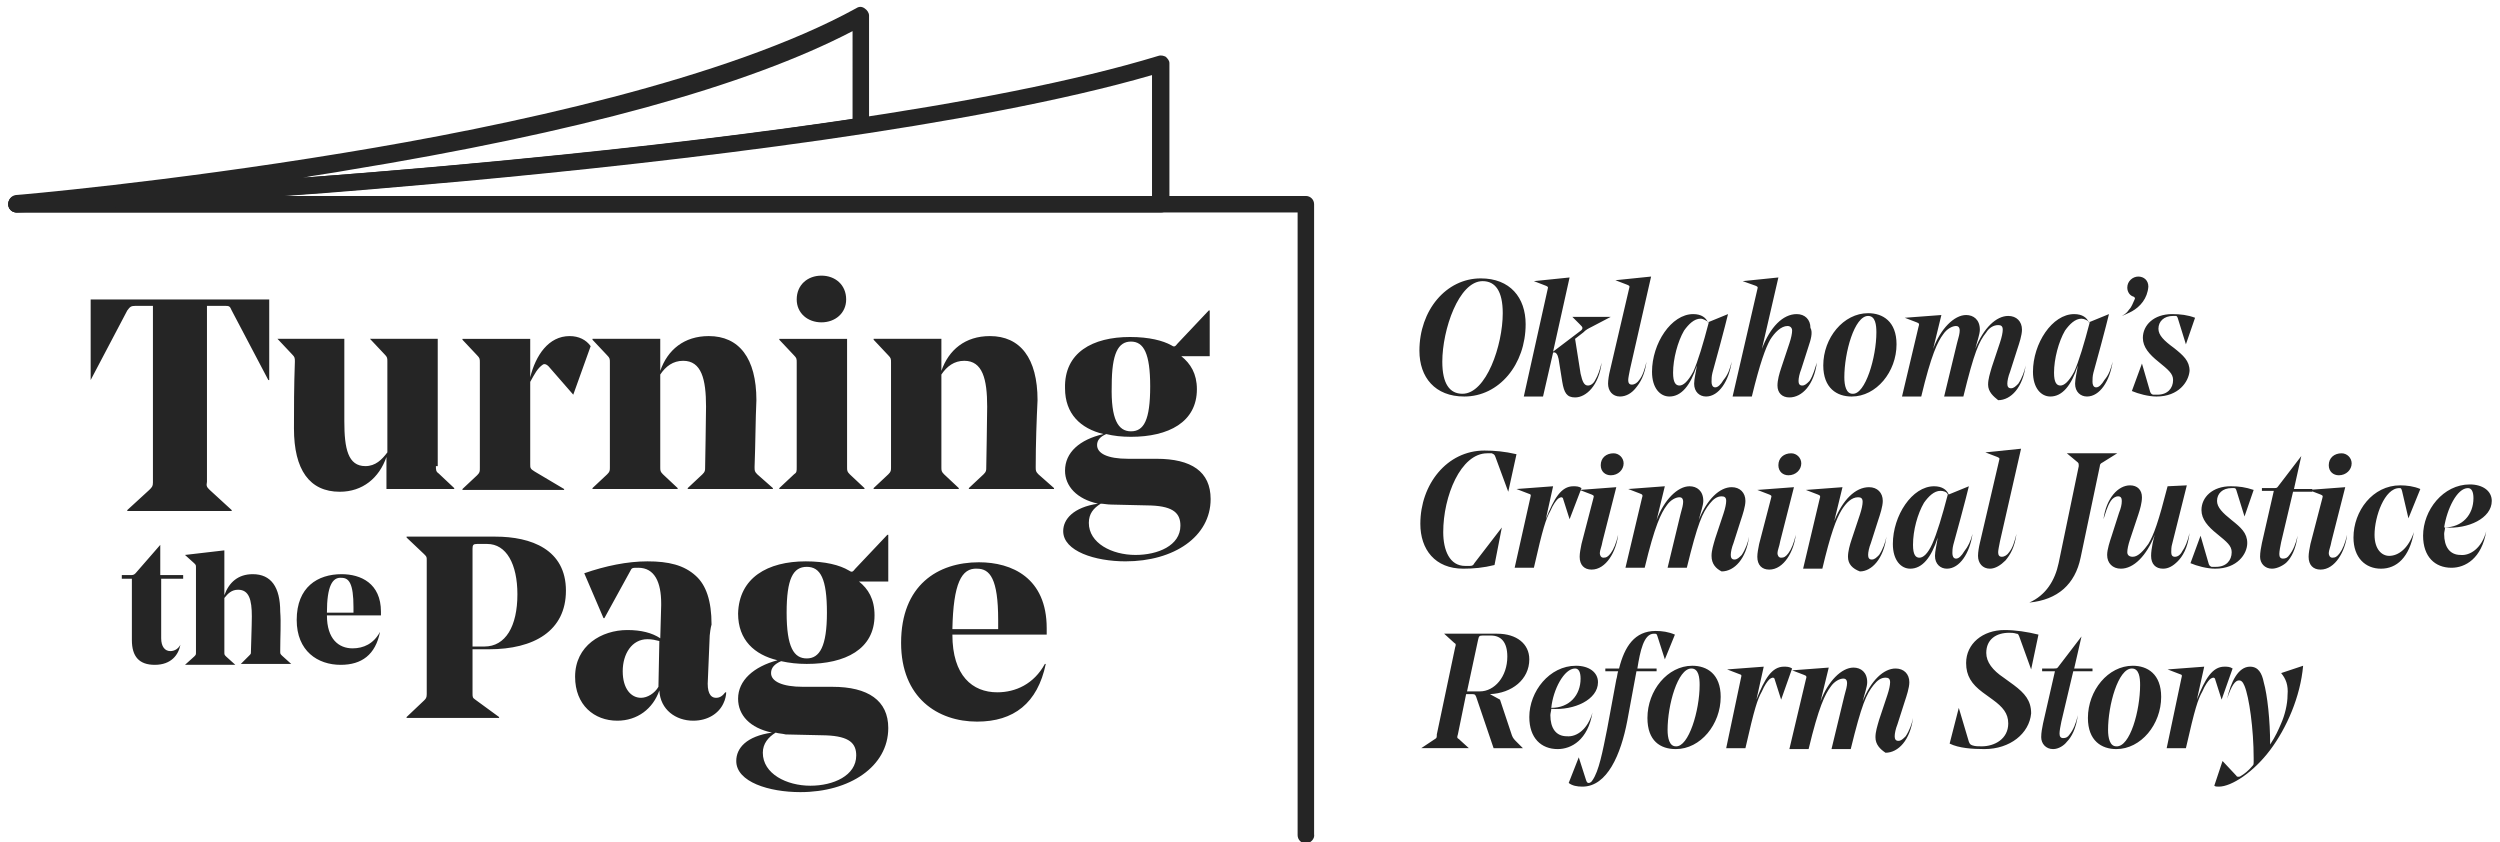 <svg width="273" height="92" viewBox="0 0 273 92" fill="none" xmlns="http://www.w3.org/2000/svg"><g clip-path="url(#clip0_3328_385)" fill="#252525"><path d="M142.6 92.1c-.5 0-.9-.4-.9-.9v-68H1.8c-.5 0-.9-.4-.9-.9s.4-.9.9-.9H142.6c.5 0 .9.4.9.9v68.8c.1.5-.4 1-.9 1z"/><path d="M31.1 21.4H125.8V8.2C106.5 13.8 74.4 17.6 50.5 19.8c-6.8.6-13.4 1.2-19.4 1.6zM126.8 23.2H1.8c-.5 0-.9-.4-.9-.9s.4-.9.9-.9c.9 0 88.3-4.2 124.7-15.3.3-.1.6 0 .8.1.2.2.4.4.4.7V22.2c0 .6-.4 1-.9 1zM47.601 50.9c0 .4 0 .6.3.8l1.7 1.6v.1h-7.4v-3.5c-.8 2.3-2.6 3.8-5.1 3.8-3.3 0-5-2.4-5-6.9 0-2.2 0-4.6.1-7.3 0-.4 0-.5-.3-.8l-1.6-1.7h7.3v9c0 3 .4 4.9 2.3 4.9 1.1 0 1.8-.7 2.4-1.5v-9.9c0-.4 0-.5-.3-.8l-1.6-1.7h7.4v13.9h-.2zM62.6 43.1l-2.7-3.1c-.2-.2-.4-.3-.6-.2-.6.4-.9 1-1.4 1.9v9c0 .4 0 .5.5.8l3.2 1.9v.1H50.5v-.1l1.6-1.5c.3-.3.3-.4.3-.8v-11.5c0-.4 0-.5-.3-.8l-1.6-1.7v-.1h7.4v4.2c.6-2.4 2-4.5 4.3-4.5 1 0 1.8.4 2.3 1.1l-1.9 5.3zM82.4 51c0 .4 0 .5.3.8l1.7 1.5v.1h-9.3v-.1l1.6-1.5c.3-.3.3-.4.3-.8 0-.5.1-5 .1-6.6 0-3-.5-5-2.5-5-1.1 0-1.9.6-2.5 1.5v10.1c0 .4 0 .5.3.8l1.6 1.5v.1h-9.3v-.1l1.6-1.5c.3-.3.3-.4.3-.8v-11.4c0-.4 0-.5-.3-.8l-1.6-1.7v-.1h7.4v3.5c.8-2.3 2.6-3.8 5.3-3.8 3.3 0 5.2 2.4 5.2 7-.1 2.1-.1 4.7-.2 7.3zM87.001 32.7c0-1.6 1.2-2.6 2.7-2.6 1.5 0 2.7 1 2.7 2.6 0 1.5-1.2 2.5-2.7 2.5-1.5 0-2.7-1-2.7-2.5zm5.5 4.3v14c0 .4 0 .5.3.8l1.6 1.5v.1h-9.3v-.1l1.6-1.5c.3-.2.3-.3.3-.8v-11.4c0-.4 0-.5-.3-.8l-1.6-1.7v-.1h7.4zM113.1 51c0 .4 0 .5.3.8l1.7 1.5v.1h-9.3v-.1l1.6-1.5c.3-.3.3-.4.3-.8 0-.5.1-5 .1-6.6 0-3-.5-5-2.5-5-1.1 0-1.9.6-2.5 1.5v10.1c0 .4 0 .5.3.8l1.6 1.5v.1h-9.3v-.1l1.6-1.5c.3-.3.3-.4.3-.8v-11.4c0-.4 0-.5-.3-.8l-1.6-1.7v-.1H102.8v3.5c.8-2.3 2.6-3.8 5.3-3.8 3.3 0 5.2 2.4 5.2 7-.1 2.1-.2 4.7-.2 7.3zM123.501 47.1c1.4 0 2.1-1.2 2.1-4.9 0-3.6-.7-4.9-2.1-4.9-1.4 0-2.1 1.3-2.1 4.8-.1 3.7.7 5 2.1 5zm-3.3 7.9c-.8.5-1.3 1.1-1.3 2.1 0 2.2 2.5 3.5 5.1 3.5 2.4 0 4.9-1 4.9-3.2 0-1.3-.7-2.1-3.2-2.2l-4.3-.1c-.5 0-.9-.1-1.2-.1zm3.2-18.2c2.1 0 3.6.4 4.5.9.3.2.4.2.7-.2l3.4-3.6h.1v5h-3.1c1 .8 1.7 1.9 1.7 3.6 0 3.6-3.1 5.2-7.2 5.2-1 0-1.9-.1-2.7-.3-.7.3-1 .7-1 1.2 0 .9 1.1 1.5 3.4 1.5h3.1c3.8 0 5.9 1.4 5.9 4.4 0 4.1-4 6.8-9.3 6.8-3.3 0-6.8-1.1-6.8-3.3 0-1.3 1.1-2.6 3.8-3-2.3-.5-3.6-1.9-3.6-3.6 0-2 1.6-3.4 4.2-4-2.5-.6-4.2-2.2-4.2-5-.1-3.9 3-5.6 7.1-5.6zM22.9 53.5l2.4 2.2v.1h-11.4v-.1l2.4-2.2c.3-.3.4-.4.4-.8v-19.3h-1.9c-.5 0-.6.1-.9.5l-4 7.6v-8.8H29.4v8.8h-.1l-4-7.6c-.2-.5-.3-.5-.8-.5h-1.9v19.2c-.1.5 0 .6.3.9zM51.6 70.6h1.3c2.3 0 3.6-2.2 3.6-5.7 0-3.3-1.2-5.5-3.3-5.5h-1.1c-.4 0-.5.1-.5.5v10.7zm0 .5v4.6c0 .4 0 .5.3.7l2.6 1.9v.1h-10.1v-.1l1.9-1.8c.2-.2.3-.3.3-.7v-14.6c0-.4 0-.4-.3-.7l-1.9-1.8v-.1h9.7c3.9 0 7.7 1.4 7.7 5.9 0 4.4-3.5 6.4-8.4 6.4h-1.8v.2zM68.001 73.3c0 1.9.9 2.9 2 2.9.7 0 1.5-.5 1.9-1.2l.1-5c-.4-.1-.8-.2-1.3-.2-1.7 0-2.7 1.6-2.7 3.5zm9.5-3.9l-.2 4.8c-.1 1.3.2 2 .9 2 .4 0 .7-.2 1-.6h.1c0 .3-.1.8-.3 1.2-.5 1.1-1.7 1.9-3.3 1.9-1.9 0-3.6-1.2-3.7-3.3-.7 2-2.4 3.3-4.6 3.3-2.5 0-4.6-1.7-4.6-4.8 0-3.4 2.9-5.1 5.7-5.1 1.5 0 2.7.3 3.6.9l.1-3.6v-.2c0-2.3-.7-3.9-2.5-3.9-.7 0-.7 0-.9.4l-2.8 5.1h-.1l-2.1-4.9c2.3-.8 4.7-1.3 6.9-1.3 2.3 0 4 .4 5.3 1.6 1.1 1 1.7 2.7 1.7 5.3-.1.3-.2 1.1-.2 1.2zM88.1 71.9c1.4 0 2.2-1.3 2.2-5s-.7-5-2.2-5c-1.5 0-2.2 1.3-2.2 5 0 3.8.8 5 2.2 5zm-3.4 8.1c-.8.5-1.4 1.2-1.4 2.2 0 2.3 2.6 3.6 5.2 3.6 2.5 0 5-1.1 5-3.3 0-1.3-.7-2.1-3.3-2.2l-4.4-.1c-.4-.1-.8-.1-1.1-.2zm3.3-18.7c2.1 0 3.7.4 4.7 1 .3.2.4.2.7-.2l3.5-3.7h.1v5.1h-3.2c1 .8 1.7 1.9 1.7 3.7 0 3.7-3.2 5.3-7.4 5.3-1 0-1.9-.1-2.8-.3-.7.3-1.1.7-1.1 1.3 0 .9 1.2 1.5 3.5 1.5h3.2c3.9 0 6.1 1.5 6.1 4.5 0 4.2-4.2 7-9.6 7-3.4 0-7-1.1-7-3.4 0-1.4 1.1-2.7 3.9-3.1-2.4-.5-3.7-1.9-3.7-3.7 0-2 1.7-3.5 4.3-4.2-2.5-.6-4.3-2.2-4.3-5.1.1-3.9 3.2-5.7 7.4-5.7zM104 68.7h5v-1c0-4.5-.9-5.6-2.3-5.6-1.7-.1-2.6 1.6-2.7 6.6zm0 .6c0 4.5 2.2 6.3 4.9 6.3 2 0 4-.9 5.2-3.1h.1c-.9 4.3-3.5 6.3-7.5 6.3-4.3 0-8.3-2.6-8.3-8.6 0-6.3 4-8.8 8.5-8.8 3.6 0 7.4 1.7 7.4 7.2v.7H104zM20.001 63.2h-2.4v6.5c0 .9.4 1.4 1 1.4.5 0 .9-.3 1.1-.7-.2 1.1-1 2.2-2.8 2.2-1.7 0-2.5-.9-2.5-2.7v-6.7h-1.1v-.4h.9c.3 0 .4 0 .6-.2l2.7-3.1v3.3h2.5v.4zM35.7 66.9h2.9v-.6c0-2.6-.5-3.2-1.3-3.2-1-.1-1.6.9-1.6 3.8zm0 .3c0 2.6 1.3 3.6 2.8 3.6 1.2 0 2.3-.5 3-1.8-.5 2.5-2 3.6-4.3 3.6-2.5 0-4.8-1.5-4.8-4.9 0-3.6 2.3-5 4.9-5 2.1 0 4.3 1 4.3 4.1v.4h-5.9zM30.6 71.1c0 .3 0 .3.2.5l1 .9h-5.5l.9-.9c.2-.2.2-.2.2-.4 0-.3.1-2.9.1-3.9 0-1.8-.3-2.9-1.5-2.9-.7 0-1.1.4-1.5.9v5.9c0 .3 0 .3.2.5l1 .9h-5.5l1-.9c.2-.2.2-.2.2-.5v-9.2c0-.3 0-.3-.2-.5l-1-.9 4.3-.5v4.9c.5-1.4 1.5-2.3 3.1-2.3 2 0 3 1.4 3 4.1.1 1.2 0 2.7 0 4.3zM155.101 57.2c0-4.3 2.9-8 7-8 1.1 0 2.2.1 3.5.4l-.9 4.1-1.4-3.8c-.1-.3-.2-.3-.4-.4h-.5c-2.9 0-4.8 4.7-4.8 8.6 0 2 .7 3.7 2.4 3.7h.5c.3 0 .4-.1.5-.3l3-3.9-.8 4.1c-1.2.3-2.3.4-3.4.4-3.1 0-4.7-2.1-4.7-4.9zM171.4 56.7l-.7-2.2c0-.1-.1-.2-.2-.2s-.3.1-.4.2c-.2.2-.5.6-.8 1.3-.5.9-.8 1.8-1.8 6.2h-2.1l1.7-7.6c.1-.4.1-.4-.2-.5l-1.3-.5 4-.3-.8 3.6c.9-2.3 1.7-3.6 3-3.6.3 0 .6 0 .9.2l-1.3 3.4z"/><path d="M177.3 50.6c0 .7-.6 1.3-1.4 1.3-.6 0-1.1-.4-1.1-1.1 0-.8.6-1.3 1.4-1.3.6 0 1.1.5 1.1 1.1zm-2.3 8.5c-.1.6-.3 1-.3 1.3 0 .2.1.5.4.5.3 0 .5-.1.8-.5.3-.4.6-1.1.8-2-.2 1.8-1.3 3.8-2.9 3.8-.8 0-1.3-.5-1.3-1.4 0-.4.1-.9.2-1.4l1.3-5c.1-.3 0-.3-.2-.4l-1.3-.5 4-.3-1.5 5.9zM186.9 60.7c0-.6.2-1.2.4-1.9l.9-2.7c.2-.6.3-1.1.3-1.4 0-.4-.2-.5-.5-.5-.5 0-.9.3-1.3.8-.8 1-1.3 2.1-2.5 7h-2.1l1.4-5.8c.2-.7.3-1.1.3-1.4 0-.4-.2-.5-.4-.5-.4 0-1 .3-1.4.9-.6.8-1.3 2.2-2.4 6.8h-2.1l1.8-7.6c.1-.3.1-.4-.2-.5l-1.3-.5 4-.3-.9 3.7c.8-2.2 2.3-3.7 3.6-3.7.8 0 1.5.5 1.5 1.6 0 .5-.3 1.3-.5 2.1.9-2.3 2.3-3.6 3.6-3.6.9 0 1.5.6 1.5 1.5 0 .6-.3 1.5-.5 2.1l-.8 2.5c-.2.5-.3 1-.3 1.3 0 .3.1.5.4.5.3 0 .5-.2.8-.5.4-.6.7-1.4.8-2-.3 2.4-1.6 3.8-3 3.8-.6-.3-1.1-.8-1.1-1.7zM196.7 50.6c0 .7-.6 1.3-1.4 1.3-.6 0-1.1-.4-1.1-1.1 0-.8.6-1.3 1.4-1.3.6 0 1.1.5 1.1 1.1zm-2.3 8.5c-.1.6-.3 1-.3 1.3 0 .2.1.5.4.5.3 0 .5-.1.8-.5.3-.4.6-1.1.8-2-.2 1.8-1.3 3.8-2.9 3.8-.8 0-1.3-.5-1.3-1.4 0-.4.1-.9.2-1.4l1.3-5c.1-.3 0-.3-.2-.4l-1.3-.5 4-.3-1.5 5.9zM201.8 60.8c0-.6.2-1.3.4-1.9l.9-2.7c.2-.6.3-1.1.3-1.4 0-.4-.2-.5-.5-.5-.7 0-1.3.6-1.8 1.4-.6 1-1.2 2.6-2.1 6.4h-2.1l1.8-7.6c.1-.3.1-.4-.2-.5l-1.3-.5 4-.3-.9 3.7c.9-2.3 2.3-3.7 3.8-3.7.9 0 1.5.6 1.5 1.5 0 .6-.3 1.5-.5 2.1l-.8 2.5c-.2.5-.3 1-.3 1.3 0 .3.1.5.4.5.3 0 .5-.2.8-.5.4-.6.7-1.4.8-2-.3 2.4-1.6 3.8-2.9 3.8-.8-.3-1.3-.8-1.3-1.6zM211.9 53.6c-.7 0-1.3.6-1.8 1.3-.7 1.2-1.2 3-1.2 4.6 0 1.1.3 1.4.7 1.4.4 0 .9-.4 1.4-1.5.5-1.1 1.1-3.1 1.7-5.4-.1-.3-.5-.4-.8-.4zm3.5 4.7c-.3 2.1-1.4 3.8-2.8 3.8-.7 0-1.3-.5-1.3-1.4 0-.5.2-1.3.3-2-.7 2.2-1.7 3.4-3 3.4-1 0-1.9-.9-1.9-2.7 0-3.1 2.1-6.3 4.5-6.3.9 0 1.4.4 1.6.9l2.2-.9c-.2.9-1.6 6.1-1.7 6.4-.1.4-.1.7-.1.9 0 .3.1.6.4.6.3 0 .6-.3.9-.8.4-.5.7-1.1.9-1.9zM217.3 62.1c-.8 0-1.3-.6-1.3-1.4 0-.4.1-1 .2-1.4l2.1-9c.1-.3 0-.3-.2-.4l-1.3-.5 3.9-.4-2.3 10.1c-.1.5-.2 1-.2 1.2 0 .3.1.5.4.5.3 0 .6-.2.8-.5.4-.5.6-1.2.8-2-.2 1.5-.7 2.3-1.2 2.9-.5.5-1.1.9-1.7.9zM227.201 60.9c-.6 2.9-2.5 4.6-5.6 4.9 1.8-.8 2.8-2.4 3.2-4.3l2.2-10.6c0-.2 0-.3-.1-.4l-1.2-1h5.5l-1.6 1c-.2.1-.3.2-.3.4l-2.1 10zM236.2 62.1c-.8 0-1.3-.5-1.3-1.4 0-.8.3-2 .4-2.3-.9 2.3-2.3 3.7-3.7 3.7-.9 0-1.5-.6-1.5-1.5 0-.6.3-1.5.5-2.1l.8-2.5c.2-.5.3-.9.3-1.3 0-.3-.1-.5-.4-.5-.3 0-.6.2-.8.5-.4.6-.6 1.4-.8 2 .3-2.3 1.6-3.7 2.9-3.7.8 0 1.3.5 1.3 1.3 0 .6-.2 1.3-.4 1.9l-.9 2.7c-.2.6-.3 1.1-.3 1.4 0 .3.2.5.6.5.6 0 1.2-.7 1.7-1.4.6-1 1.1-2.4 2.1-6.3l2.1-.1-1.6 6.4c-.1.3-.1.7-.1.9 0 .3.1.5.4.5.3 0 .6-.2.8-.6.3-.4.6-1.1.8-2-.2 1.7-.8 2.6-1.3 3.1s-1 .8-1.6.8zM241.9 62.1c-.9 0-2-.3-2.7-.6l1.1-3 .9 3.1c.1.2.1.2.3.3h.5c1.1 0 1.7-.7 1.7-1.6 0-.7-.5-1.1-1.6-2-1-.8-1.7-1.6-1.7-2.6 0-1.4 1.2-2.6 3.2-2.6.9 0 1.6.1 2.5.4l-1 2.9-.9-2.9c-.1-.2-.1-.2-.3-.2h-.2c-1 0-1.6.6-1.6 1.4 0 .7.6 1.3 1.6 2.1s1.7 1.4 1.7 2.5c0 1.2-1.1 2.8-3.5 2.8zM248.101 62.1c-.8 0-1.3-.6-1.3-1.3 0-.5.1-1 .2-1.5l1.3-5.7h-1.3v-.3h1.3c.2 0 .3 0 .4-.1l2.6-3.4-.8 3.6h2v.3h-2.1l-1.3 5.5c-.1.5-.2 1-.2 1.3 0 .3.1.5.4.5.3 0 .5-.1.7-.4.4-.5.7-1.2.9-2.1-.2 1.5-.7 2.4-1.2 2.9-.3.3-1 .7-1.6.7z"/><path d="M256.801 50.6c0 .7-.6 1.3-1.4 1.3-.6 0-1.1-.4-1.1-1.1 0-.8.6-1.3 1.4-1.3.6 0 1.1.5 1.1 1.1zm-2.2 8.5c-.1.6-.3 1-.3 1.3 0 .2.1.5.4.5.3 0 .5-.1.8-.5.3-.4.6-1.1.8-2-.2 1.8-1.3 3.8-2.9 3.8-.8 0-1.3-.5-1.3-1.4 0-.4.1-.9.2-1.4l1.3-5c.1-.3 0-.3-.2-.4l-1.3-.5 4-.3-1.5 5.9zM257 58.7c0-2.9 2.1-5.7 5.1-5.7.7 0 1.5.1 2.2.4l-1.3 3.2-.7-3c-.1-.3-.1-.3-.3-.3-1.6 0-2.7 3.1-2.7 5.1 0 1.6.8 2.3 1.6 2.3 1 0 2.1-.8 2.7-2.6-.5 2.8-1.9 4-3.6 4-1.7 0-3-1.2-3-3.4zM266.901 57.6c2 0 3.2-1.4 3.2-3.2 0-.7-.2-1.1-.6-1.1-1.2 0-2.3 2.3-2.6 4.3zm4.6.4c-.5 3-2.3 4-3.8 4-1.8 0-3.1-1.2-3.1-3.5 0-2.8 2.2-5.6 5.1-5.6 1.4 0 2.4.7 2.4 1.8 0 1.9-2.6 3.1-5.1 2.9 0 .2-.1.5-.1.7 0 1.4.6 2.3 1.8 2.3 1 .1 2.3-.7 2.8-2.6zM160.2 75.5h1.4c1.6 0 3-1.6 3-3.8 0-1.6-.7-2.3-1.8-2.3h-.9c-.4 0-.4.1-.5.5l-1.2 5.6zm-.1.3l-.9 4.4c-.1.3-.1.4.1.5l1.1 1h-5.2l1.5-1c.2-.1.2-.2.2-.5l2-9.5c.1-.3.1-.4-.1-.5l-1.1-1h5.8c2.1 0 3.5 1.1 3.5 2.8 0 2.2-1.9 3.7-4.3 3.8l1.1.6 1.3 3.9c.1.3.3.5.5.7l.7.7h-3.2l-1.9-5.6c-.1-.2-.1-.3-.4-.3h-.7zM169.4 77.3c2 0 3.2-1.4 3.2-3.2 0-.7-.2-1.1-.6-1.1-1.2 0-2.4 2.3-2.6 4.3zm4.5.5c-.5 3-2.3 4-3.8 4-1.8 0-3.1-1.2-3.1-3.5 0-2.8 2.2-5.6 5.1-5.6 1.4 0 2.4.7 2.4 1.8 0 1.9-2.6 3.1-5.1 2.9 0 .2-.1.5-.1.7 0 1.4.6 2.3 1.8 2.3 1.1.1 2.3-.8 2.8-2.6z"/><path d="M178.701 73.3l-1 5.4c-.7 3.7-2.2 7.2-4.9 7.2-.6 0-1.1-.1-1.5-.4l1.1-2.8.8 2.5c.1.3.2.3.3.3.1 0 .3-.1.4-.3.7-1 1.1-3.1 1.6-5.6l1-5.4c.1-.3.1-.6.2-.9h-1.4v-.3h1.5c.6-2.4 1.7-4.1 4-4.1.7 0 1.4.1 2.1.4l-1.1 2.7-.8-2.5c-.1-.3-.1-.3-.4-.3-1.1 0-1.5 1.9-1.8 3.8h2.1v.3h-2.2zM185.6 74.8c0-.8-.1-1.8-.9-1.8-1.5 0-2.6 4-2.6 6.7 0 .9.2 1.8.9 1.8 1.4.1 2.6-3.9 2.6-6.7zm-5.7 3.6c0-3 2.2-5.7 4.9-5.7 1.6 0 3.1.9 3.1 3.4 0 3-2.2 5.7-4.9 5.7-1.7 0-3.1-.9-3.1-3.4zM194.5 76.4l-.7-2.2c0-.1-.1-.2-.2-.2s-.3.1-.4.2c-.2.2-.5.6-.8 1.3-.5.9-.8 1.8-1.8 6.2h-2.1l1.6-7.6c.1-.4.1-.4-.2-.5l-1.3-.5 4-.3-.8 3.6c.9-2.3 1.7-3.6 3-3.6.3 0 .6 0 .9.2l-1.2 3.4zM204.8 80.5c0-.6.2-1.2.4-1.9l.9-2.7c.2-.6.3-1.1.3-1.4 0-.4-.2-.5-.5-.5-.5 0-.9.3-1.3.8-.8 1-1.3 2.1-2.5 7H200l1.4-5.8c.2-.7.3-1.1.3-1.4 0-.4-.2-.5-.4-.5-.4 0-1 .3-1.4.9-.6.8-1.3 2.2-2.4 6.8h-2.1l1.8-7.6c.1-.3.1-.4-.2-.5l-1.3-.5 4-.3-.9 3.7c.8-2.2 2.3-3.7 3.6-3.7.8 0 1.5.5 1.5 1.6 0 .5-.3 1.3-.5 2.1.9-2.3 2.3-3.6 3.6-3.6.9 0 1.5.6 1.5 1.5 0 .6-.3 1.5-.5 2.1l-.8 2.5c-.2.5-.3 1-.3 1.3 0 .3.1.5.4.5.3 0 .5-.2.8-.5.4-.6.7-1.4.8-2-.3 2.4-1.6 3.8-3 3.8-.6-.4-1.1-.9-1.1-1.7zM216.7 81.8c-1.3 0-2.8-.1-3.8-.6l1-3.9 1.1 3.7c.1.2.1.3.4.4.3.1.6.1 1 .1 1.4 0 2.9-.8 2.9-2.5 0-1.1-.6-1.8-1.7-2.6l-1.1-.8c-1.2-.9-1.8-1.8-1.8-3.2 0-2.1 1.8-3.6 4.2-3.6 1.2 0 2.5.2 3.7.5l-.8 3.8-1.3-3.6c-.1-.2-.1-.3-.3-.3-.3-.1-.6-.1-.8-.1-1.4 0-2.5.7-2.5 2.2 0 1 .7 1.9 1.9 2.7l1.1.8c1.2.9 1.9 1.7 1.9 3.1-.2 2.2-2.3 3.9-5.1 3.9zM224.2 81.8c-.8 0-1.3-.6-1.3-1.3 0-.5.1-1 .2-1.5l1.3-5.7H223V73h1.3c.2 0 .3 0 .4-.1l2.6-3.4-.8 3.5h2v.3h-2.1l-1.3 5.5c-.1.5-.2 1-.2 1.3 0 .3.1.5.4.5.3 0 .5-.1.7-.4.4-.5.7-1.2.9-2.1-.2 1.5-.7 2.4-1.2 2.9-.3.4-.9.8-1.5.8zM233.7 74.8c0-.8-.1-1.8-.9-1.8-1.5 0-2.6 4-2.6 6.7 0 .9.2 1.8.9 1.8 1.5.1 2.6-3.9 2.6-6.7zm-5.7 3.6c0-3 2.2-5.7 4.9-5.7 1.6 0 3.1.9 3.1 3.4 0 3-2.2 5.7-4.9 5.7-1.6 0-3.1-.9-3.1-3.4zM242.601 76.4l-.7-2.2c0-.1-.1-.2-.2-.2s-.3.1-.4.2c-.2.2-.5.6-.8 1.3-.5.9-.8 1.8-1.8 6.2h-2.1l1.6-7.6c.1-.4.1-.4-.2-.5l-1.3-.5 4-.3-.8 3.6c.9-2.3 1.7-3.6 3-3.6.3 0 .6 0 .9.2l-1.2 3.4zM249.101 73.5l2.4-.8c-.3 3.4-1.8 6.8-3.6 9.2-1.8 2.4-4.2 4-5.6 4-.2 0-.4 0-.5-.1l.9-2.7 1.5 1.6c.1.2.3.1.4.1.5-.3.9-.6 1.4-1.2.1-.1.1-.2.1-.4v-.4c0-3.2-.5-6.7-1-7.9-.2-.5-.4-.6-.6-.6-.4 0-.8.5-1.3 2 .4-1.8 1.2-3.5 2.5-3.5.9 0 1.3.7 1.5 1.7.4 1.4.7 4.2.7 6.8.6-.9.9-1.6 1.2-2.3.4-.9.7-2.1.7-3.1.1-1.1-.2-1.8-.7-2.4zM164.1 34.2c0-2.4-.8-3.5-2.2-3.5-2.6 0-4.4 5.3-4.4 8.8 0 2.4.8 3.5 2.2 3.5 2.6 0 4.4-5.3 4.4-8.8zm2.5 1.2c0 4.4-2.9 7.9-6.7 7.9-3.2 0-4.9-2.1-4.9-5 0-4.4 2.9-7.9 6.7-7.9 3.2 0 4.9 2.1 4.9 5zM173.4 42.1c.3 0 .6-.2.8-.6.3-.5.5-1.1.7-1.9-.3 2.5-1.7 3.8-2.9 3.8-.9 0-1.2-.5-1.4-1.7l-.4-2.5c-.1-.5-.3-.8-.6-.7l-1.1 4.8h-2.1l2.6-11.7c.1-.3 0-.3-.2-.4l-1.3-.5 3.9-.4-1.8 8.1 2.9-2.2c.3-.2.3-.3.3-.4 0-.1-.1-.2-.3-.4l-.8-.8h4.2l-2.1 1.1c-.4.2-.6.3-.9.6l-.9.7.6 3.8c.2.9.4 1.3.8 1.3zM176.901 43.3c-.8 0-1.3-.6-1.3-1.4 0-.4.1-1 .2-1.4l2.1-9c.1-.3 0-.3-.2-.4l-1.3-.5 3.9-.4-2.3 10.1c-.1.5-.2 1-.2 1.2 0 .3.1.5.4.5.3 0 .6-.2.8-.5.4-.5.6-1.2.8-2-.2 1.5-.7 2.3-1.2 2.9-.4.5-1 .9-1.7.9zM185.7 34.8c-.7 0-1.3.6-1.8 1.3-.7 1.2-1.2 3.1-1.2 4.6 0 1.1.3 1.4.7 1.4.4 0 .9-.4 1.5-1.5.5-1.1 1.1-3.1 1.7-5.4-.3-.2-.6-.4-.9-.4zm3.4 4.7c-.3 2.1-1.4 3.8-2.8 3.8-.7 0-1.3-.5-1.3-1.4 0-.5.2-1.3.3-2-.7 2.2-1.7 3.4-3 3.4-1 0-1.9-.9-1.9-2.7 0-3.1 2.1-6.3 4.5-6.3.9 0 1.4.4 1.6.9l2.2-.9c-.2.9-1.6 6.1-1.7 6.4-.1.4-.1.7-.1 1 0 .3.1.6.4.6.3 0 .6-.3.9-.8.5-.6.7-1.2.9-2zM197.5 37.8l-.8 2.5c-.2.5-.3 1-.3 1.3 0 .3.1.5.4.5.3 0 .5-.2.8-.5.4-.6.6-1.4.8-2-.3 2.4-1.6 3.8-3 3.8-.8 0-1.3-.5-1.3-1.3 0-.6.2-1.3.4-1.9l.9-2.7c.2-.6.3-1.1.3-1.4 0-.3-.2-.5-.5-.5-.7 0-1.4.7-1.9 1.5-.5.9-1.1 2.5-2 6.2h-2.1l2.7-11.7c.1-.3 0-.3-.2-.4l-1.4-.5 3.9-.4-1.8 7.8c.9-2.4 2.3-3.8 3.8-3.8.9 0 1.5.6 1.5 1.5.3.5 0 1.4-.2 2zM204.901 36.3c0-.8-.1-1.8-.9-1.8-1.5 0-2.6 4-2.6 6.7 0 .9.2 1.8.9 1.8 1.4.1 2.6-4 2.6-6.7zm-5.8 3.6c0-3 2.2-5.7 4.9-5.7 1.6 0 3.1.9 3.1 3.4 0 3-2.2 5.7-4.9 5.7-1.6 0-3.1-.9-3.1-3.4zM217.1 42c0-.6.2-1.2.4-1.9l.9-2.7c.2-.6.3-1.1.3-1.4 0-.4-.2-.5-.5-.5-.5 0-1 .3-1.3.8-.8 1-1.3 2.1-2.5 7h-2.1l1.4-5.8c.2-.7.3-1.1.3-1.4 0-.4-.2-.5-.4-.5-.4 0-1 .3-1.4.9-.6.8-1.3 2.2-2.4 6.8h-2.1l1.8-7.6c.1-.3.1-.4-.2-.5l-1.3-.5 4-.3-.9 3.7c.8-2.2 2.3-3.7 3.6-3.7.8 0 1.5.5 1.5 1.6 0 .5-.3 1.3-.5 2.1.9-2.3 2.3-3.6 3.6-3.6.9 0 1.5.6 1.5 1.5 0 .6-.3 1.5-.5 2.1l-.8 2.5c-.2.5-.3 1-.3 1.3 0 .3.1.5.4.5.3 0 .5-.2.8-.5.4-.6.7-1.4.8-2-.3 2.4-1.6 3.8-3 3.8-.5-.4-1.1-.9-1.1-1.7zM227.3 34.8c-.7 0-1.3.6-1.8 1.3-.7 1.2-1.2 3.1-1.2 4.6 0 1.1.3 1.4.7 1.4.4 0 .9-.4 1.5-1.5.5-1.1 1.1-3.1 1.7-5.4-.2-.2-.6-.4-.9-.4zm3.4 4.7c-.3 2.1-1.4 3.8-2.8 3.8-.7 0-1.3-.5-1.3-1.4 0-.5.2-1.3.3-2-.7 2.2-1.7 3.4-3 3.4-1 0-1.9-.9-1.9-2.7 0-3.1 2.1-6.3 4.5-6.3.9 0 1.4.4 1.6.9l2.2-.9c-.2.9-1.6 6.1-1.7 6.4-.1.4-.1.7-.1 1 0 .3.1.6.4.6.3 0 .6-.3.9-.8.5-.6.7-1.2.9-2zM232.8 34c-.4.2-.8.4-1.1.5.4-.2.6-.4.8-.7.3-.3.4-.7.6-1.1.1-.2 0-.2-.1-.3-.4-.1-.7-.5-.7-1 0-.7.6-1.2 1.2-1.2s1.1.4 1.1 1.1c-.1 1.3-.9 2.2-1.8 2.7zM235.501 43.3c-.9 0-2-.3-2.7-.6l1.1-3 .9 3.1c.1.2.1.2.3.3h.5c1.1 0 1.7-.7 1.7-1.6 0-.7-.5-1.1-1.6-2-1-.8-1.7-1.6-1.7-2.6 0-1.4 1.2-2.6 3.2-2.6.9 0 1.7.1 2.5.4l-1 2.9-.9-2.9c-.1-.2-.1-.2-.3-.2h-.2c-1 0-1.6.6-1.6 1.4 0 .7.6 1.3 1.7 2.1 1 .8 1.7 1.4 1.7 2.5-.1 1.2-1.2 2.8-3.6 2.8zM93.1 3.4c-11.5 6-30.1 11.1-55.2 15.2-1.6.3-3.3.5-4.8.8 17.6-1.3 40.1-3.4 60-6.4V3.4zM1.8 23.2c-.5 0-.9-.4-.9-.9s.3-.9.8-1c.2 0 16.4-1.4 35.8-4.6 17.8-2.9 42-8.1 56-15.8.3-.2.6-.2.9 0 .3.2.5.5.5.8v11.9c0 .5-.3.8-.8.9-40.2 6.3-91.7 8.7-92.3 8.7.1 0 .1 0 0 0z"/></g><defs><clipPath id="clip0_3328_385"><path fill="#fff" d="M0 0h273v92H0z"/></clipPath></defs></svg>
